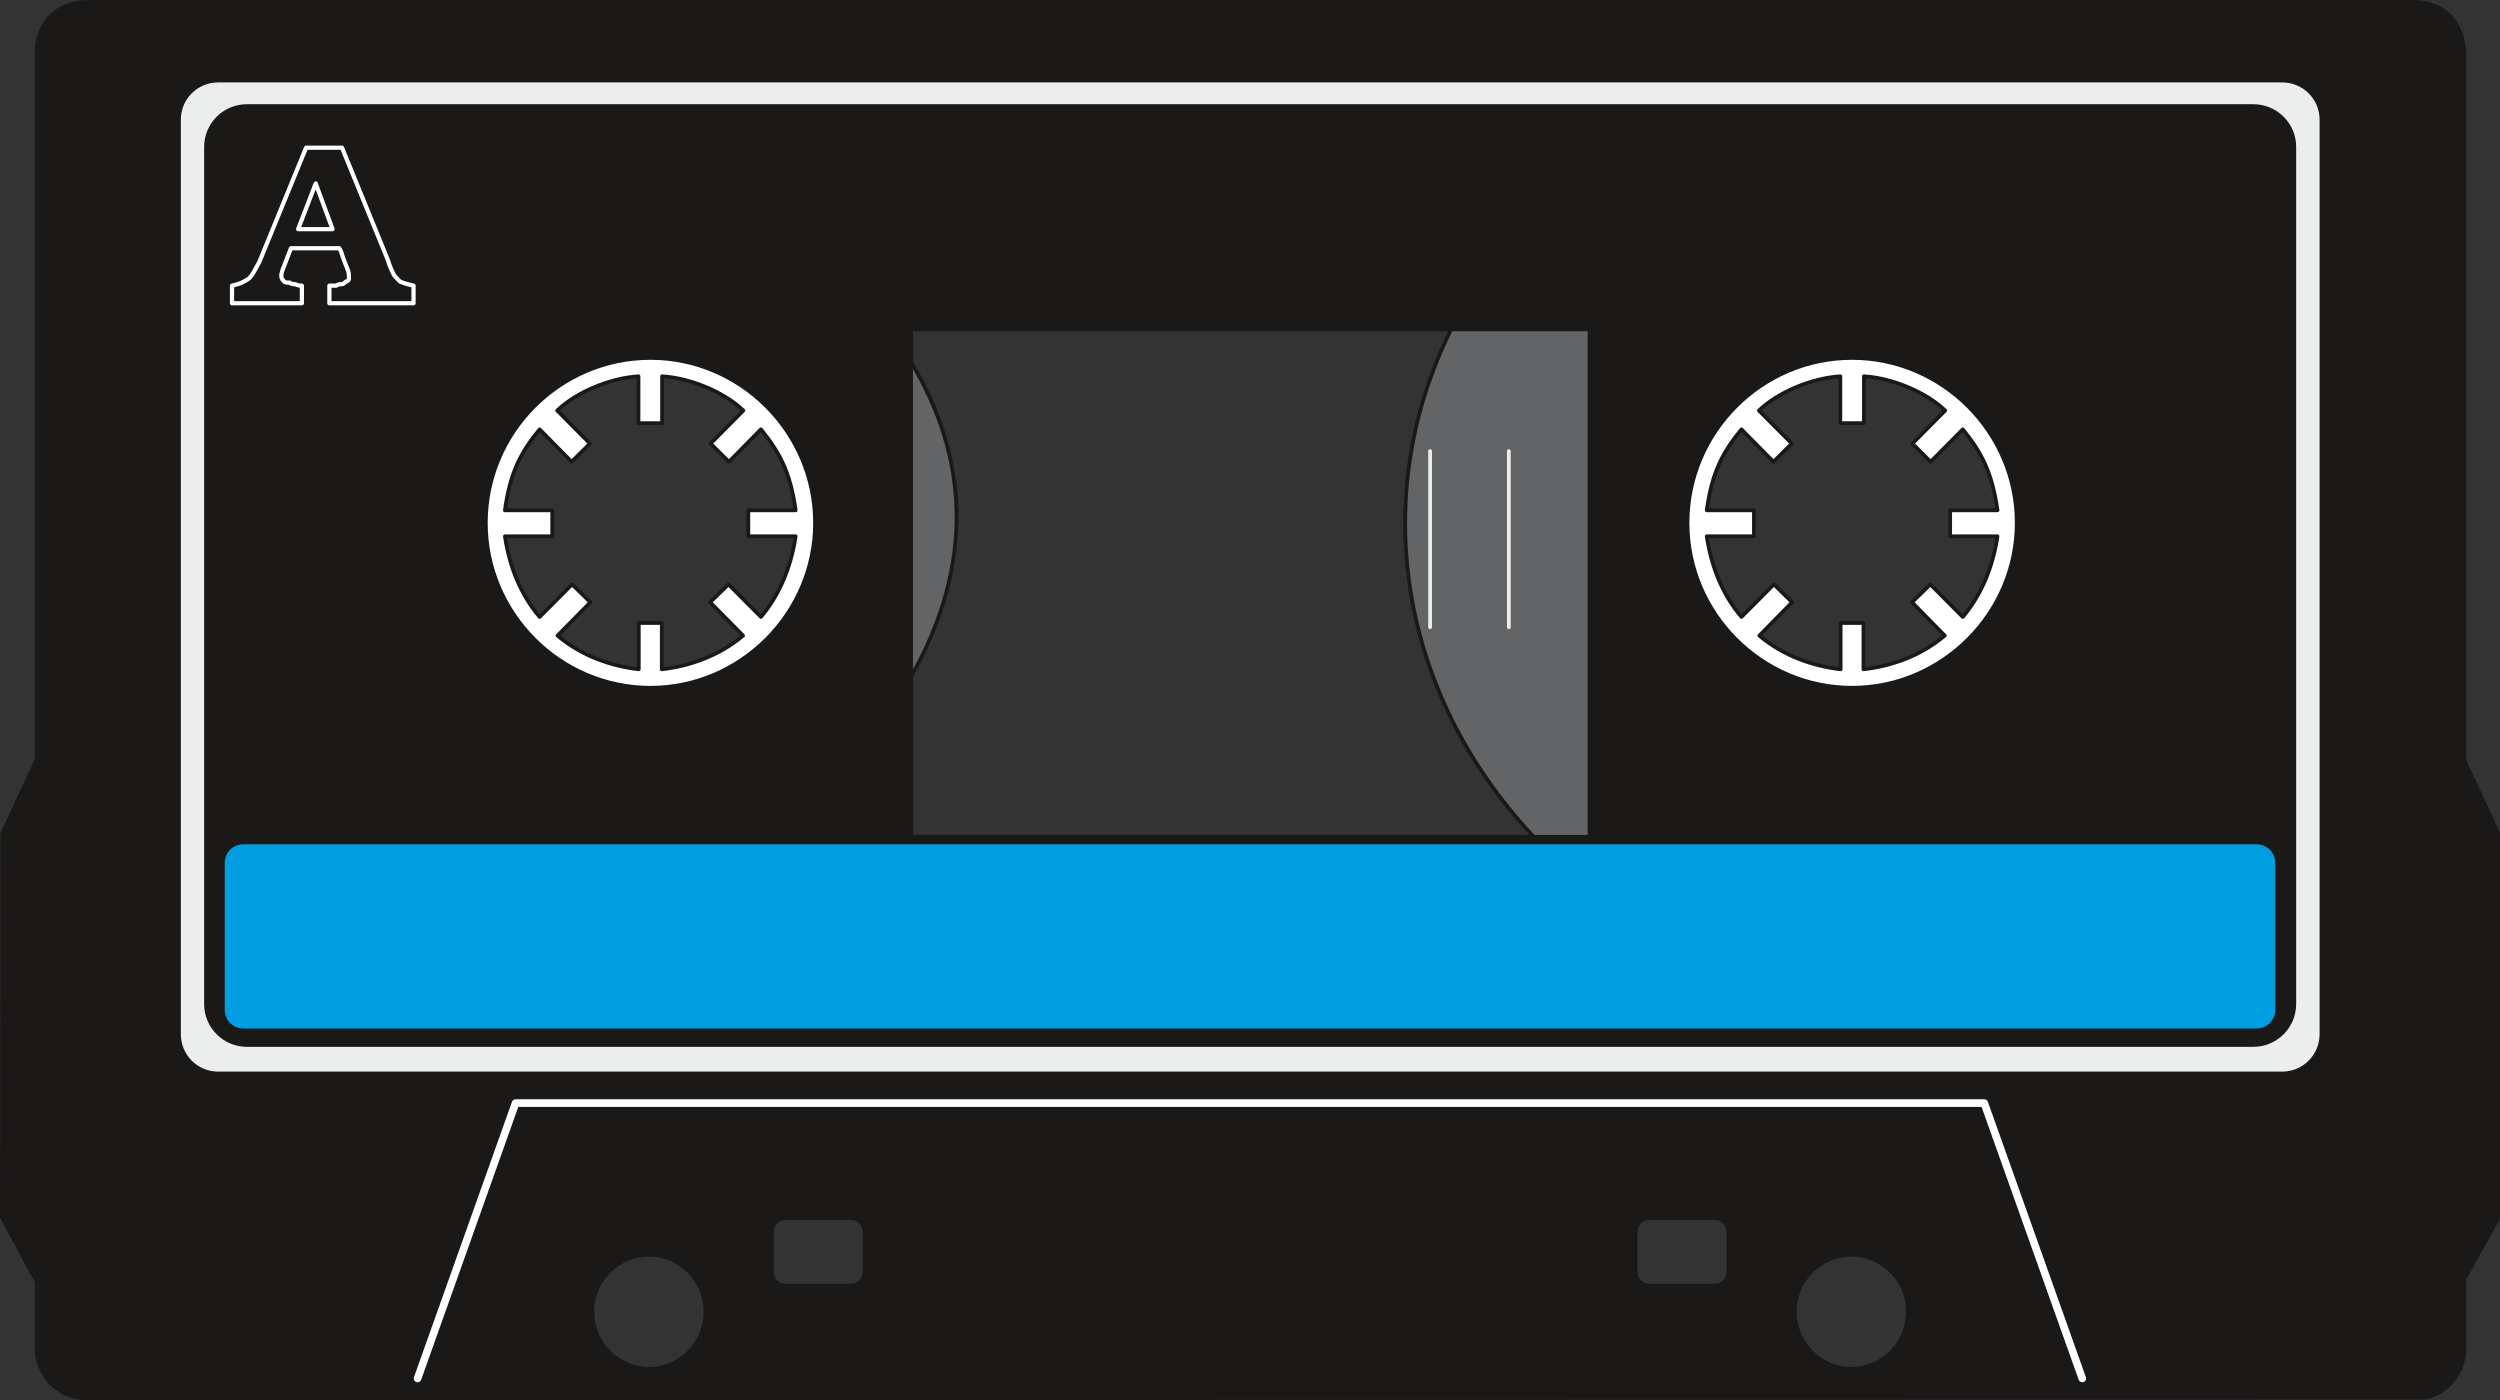 <svg xmlns="http://www.w3.org/2000/svg" xml:space="preserve" width="628.8" height="93.17mm" fill-rule="evenodd" stroke-linejoin="round" stroke-width="28.222" preserveAspectRatio="xMidYMid" version="1.2" viewBox="0 0 16637 9317"><rect x="0" y="0" width="16637" height="9317" fill="#333333" stroke="none"/><defs class="ClipPathGroup"><clipPath id="a" clipPathUnits="userSpaceOnUse"><path d="M0 0h16637v9317H0z"/></clipPath></defs><g class="SlideGroup"><g class="Slide" clip-path="url(#a)"><g class="Page"><g class="com.sun.star.drawing.ClosedBezierShape"><path fill="none" d="M3088 2237h10478v2487H3088z" class="BoundingBox"/><path fill="#FFF" d="M4327 2250c673 0 1227 553 1227 1230s-554 1230-1227 1230-1226-553-1226-1230 553-1230 1226-1230Zm0 0Zm77 1896v308c185-21 381-89 541-224l-219-222 122-119 216 217c129-154 201-339 231-537h-315v-173h315c-35-254-107-386-231-539l-213 216-122-121 218-220c-127-122-350-216-541-228v312h-157v-312c-191 12-414 106-541 228l218 220-122 121-213-216c-125 153-196 285-231 539h315v173h-315c30 198 101 383 231 537l216-217 122 119-219 222c160 135 356 203 541 224v-308h153Zm0 0Zm7921-1896c673 0 1227 553 1227 1230s-554 1230-1227 1230-1227-553-1227-1230 554-1230 1227-1230Zm0 0Zm76 1896v308c186-21 381-89 541-224l-218-222 122-119 216 217c129-154 201-339 231-537h-315v-173h315c-36-254-107-386-231-539l-214 216-121-121 218-220c-127-122-351-216-541-228v312h-157v-312c-191 12-415 106-542 228l219 220-122 121-213-216c-125 153-196 285-231 539h314v173h-314c30 198 101 383 231 537l216-217 121 119-218 222c160 135 356 203 541 224v-308h152Z"/><path fill="none" stroke="#1B1918" stroke-linecap="round" stroke-width="25" d="M4327 2250c673 0 1227 553 1227 1230s-554 1230-1227 1230-1226-553-1226-1230 553-1230 1226-1230Z"/><path fill="none" stroke="#1B1918" stroke-linecap="round" stroke-width="25" d="M4404 4146v308c185-21 381-89 541-224l-219-222 122-119 216 217c129-154 201-339 231-537h-315v-173h315c-35-254-107-386-231-539l-213 216-122-121 218-220c-127-122-350-216-541-228v312h-157v-312c-191 12-414 106-541 228l218 220-122 121-213-216c-125 153-196 285-231 539h315v173h-315c30 198 101 383 231 537l216-217 122 119-219 222c160 135 356 203 541 224v-308h153Zm7921-1896c673 0 1227 553 1227 1230s-554 1230-1227 1230-1227-553-1227-1230 554-1230 1227-1230Z"/><path fill="none" stroke="#1B1918" stroke-linecap="round" stroke-width="25" d="M12401 4146v308c186-21 381-89 541-224l-218-222 122-119 216 217c129-154 201-339 231-537h-315v-173h315c-36-254-107-386-231-539l-214 216-121-121 218-220c-127-122-351-216-541-228v312h-157v-312c-191 12-415 106-542 228l219 220-122 121-213-216c-125 153-196 285-231 539h314v173h-314c30 198 101 383 231 537l216-217 121 119-218 222c160 135 356 203 541 224v-308h152Z"/></g><g class="com.sun.star.drawing.ClosedBezierShape"><path fill="none" d="M0 0h16640v9319H0z" class="BoundingBox"/><path fill="#1B1918" d="M6064 2192h4513v3376H6064V2192Zm0 0ZM244 350v4705L15 5548l-2 2553 231 429v440c0 188 149 335 330 335l15531-3c158 0 295-155 295-327v-463l226-406V5548l-226-488V376c0-211-119-363-340-363H581c-200 0-337 139-337 337Zm0 0Zm4075 8000c206 0 376 170 376 378 0 211-170 381-376 381-207 0-377-170-377-381 0-208 170-378 377-378Zm0 0Zm909-244h434c51 0 92 41 92 91v267c0 51-41 92-92 92h-434c-51 0-91-41-91-92v-267c0-50 40-91 91-91Zm0 0Zm7092 244c-206 0-376 170-376 378 0 211 170 381 376 381 207 0 377-170 377-381 0-208-170-378-377-378Zm0 0Zm-910-244h-434c-51 0-91 41-91 91v267c0 51 40 92 91 92h434c51 0 92-41 92-92v-267c0-50-41-91-92-91Zm0 0Zm915-5724c600 0 1096 493 1096 1098 0 602-496 1097-1096 1097-602 0-1095-495-1095-1097 0-605 493-1098 1095-1098Zm0 0Zm-7996 0c599 0 1095 493 1095 1098 0 602-496 1097-1095 1097-603 0-1096-495-1096-1097 0-605 493-1098 1096-1098Z"/><path fill="none" stroke="#1B1918" stroke-linecap="round" stroke-width="25" d="M6064 2192h4513v3376H6064V2192Z"/><path fill="none" stroke="#1B1918" stroke-linecap="round" stroke-width="25" d="M244 350v4705L15 5548l-2 2553 231 429v440c0 188 149 335 330 335l15531-3c158 0 295-155 295-327v-463l226-406V5548l-226-488V376c0-211-119-363-340-363H581c-200 0-337 139-337 337Z"/><path fill="none" stroke="#1B1918" stroke-linecap="round" stroke-width="25" d="M4319 8350c206 0 376 170 376 378 0 211-170 381-376 381-207 0-377-170-377-381 0-208 170-378 377-378Zm909-244h434c51 0 92 41 92 91v267c0 51-41 92-92 92h-434c-51 0-91-41-91-92v-267c0-50 40-91 91-91Zm7092 244c-206 0-376 170-376 378 0 211 170 381 376 381 207 0 377-170 377-381 0-208-170-378-377-378Zm-910-244h-434c-51 0-91 41-91 91v267c0 51 40 92 91 92h434c51 0 92-41 92-92v-267c0-50-41-91-92-91Zm915-5724c600 0 1096 493 1096 1098 0 602-496 1097-1096 1097-602 0-1095-495-1095-1097 0-605 493-1098 1095-1098Zm-7996 0c599 0 1095 493 1095 1098 0 602-496 1097-1095 1097-603 0-1096-495-1096-1097 0-605 493-1098 1096-1098Z"/></g><g class="com.sun.star.drawing.ClosedBezierShape"><path fill="none" d="M1178 523h14285v6635H1178z" class="BoundingBox"/><path fill="#ECEDED" d="M1452 536h13735c145 0 262 116 262 261v6085c0 145-117 262-262 262H1452c-145 0-261-117-261-262V797c0-145 116-261 261-261Zm0 0Zm191 170h13353c150 0 272 122 272 271v5705c0 150-122 272-272 272H1643c-150 0-272-122-272-272V977c0-149 122-271 272-271Z"/><path fill="none" stroke="#1B1918" stroke-linecap="round" stroke-width="25" d="M1452 536h13735c145 0 262 116 262 261v6085c0 145-117 262-262 262H1452c-145 0-261-117-261-262V797c0-145 116-261 261-261Z"/><path fill="none" stroke="#1B1918" stroke-linecap="round" stroke-width="25" d="M1643 706h13353c150 0 272 122 272 271v5705c0 150-122 272-272 272H1643c-150 0-272-122-272-272V977c0-149 122-271 272-271Z"/></g><g fill="none" class="com.sun.star.drawing.PolyLineShape"><path d="M2753 7315h11131v1885H2753z" class="BoundingBox"/><path stroke="#FFF" stroke-linecap="round" stroke-width="51" d="m13857 9173-652-1832H3431l-652 1832"/></g><g class="com.sun.star.drawing.ClosedBezierShape"><path fill="none" d="M9338 2179h1254v3404H9338z" class="BoundingBox"/><path fill="#636465" d="M9657 2192c-555 1118-344 2426 550 3377h371V2192h-921Z"/><path fill="none" stroke="#1B1918" stroke-linecap="round" stroke-width="25" d="M9657 2192c-555 1118-344 2426 550 3377h371V2192h-921Z"/></g><g class="com.sun.star.drawing.ClosedBezierShape"><path fill="none" d="M6050 2397h330v2121h-330z" class="BoundingBox"/><path fill="#636465" d="M6063 2410c374 623 432 1326 0 2094V2410Z"/><path fill="none" stroke="#1B1918" stroke-linecap="round" stroke-width="25" d="M6063 2410c374 623 432 1326 0 2094V2410Z"/></g><g class="com.sun.star.drawing.ClosedBezierShape"><path fill="none" d="M1470 5593h13698v1278H1470z" class="BoundingBox"/><path fill="#009EE0" d="M1620 5606h13397c76 0 137 60 137 137v977c0 76-61 137-137 137H1620c-77 0-137-61-137-137v-977c0-77 60-137 137-137Z"/><path fill="none" stroke="#1B1918" stroke-linecap="round" stroke-width="25" d="M1620 5606h13397c76 0 137 60 137 137v977c0 76-61 137-137 137H1620c-77 0-137-61-137-137v-977c0-77 60-137 137-137Z"/></g><g class="com.sun.star.drawing.ClosedBezierShape"><path fill="none" d="M1530 968h1237v1065H1530z" class="BoundingBox"/><path fill="#1B1918" d="M1544 1901c45-10 71-20 109-45 28-21 45-66 73-113l311-760h239l303 742c18 57 36 93 46 110 18 21 28 28 36 38 17 8 45 18 91 28v117h-560v-117h46c10-10 28-10 38-10 8 0 18-10 28-18 8 0 18-10 18-17 0-28 0-46-10-66-8-18-18-47-28-72-8-28-18-56-26-66h-322l-46 120c-8 18-18 46-18 63 0 21 10 28 18 38 10 8 20 8 38 8 8 10 28 10 36 10 20 10 38 10 45 10v117h-465v-117Zm0 0Zm440-376h229l-112-304-117 304Z"/><path fill="none" stroke="#FFF" stroke-linecap="round" stroke-width="28" d="M1544 1901c45-10 71-20 109-45 28-21 45-66 73-113l311-760h239l303 742c18 57 36 93 46 110 18 21 28 28 36 38 17 8 45 18 91 28v117h-560v-117h46c10-10 28-10 38-10 8 0 18-10 28-18 8 0 18-10 18-17 0-28 0-46-10-66-8-18-18-47-28-72-8-28-18-56-26-66h-322l-46 120c-8 18-18 46-18 63 0 21 10 28 18 38 10 8 20 8 38 8 8 10 28 10 36 10 20 10 38 10 45 10v117h-465v-117Z"/><path fill="none" stroke="#FFF" stroke-linecap="round" stroke-width="28" d="M1984 1525h229l-112-304-117 304Z"/></g><g fill="none" class="com.sun.star.drawing.PolyLineShape"><path d="M9504 2989h551v1199h-551z" class="BoundingBox"/><path stroke="#ECEDED" stroke-linecap="round" stroke-width="25" d="M9517 3002v1172m524-1172v1172"/></g></g></g></g></svg>
